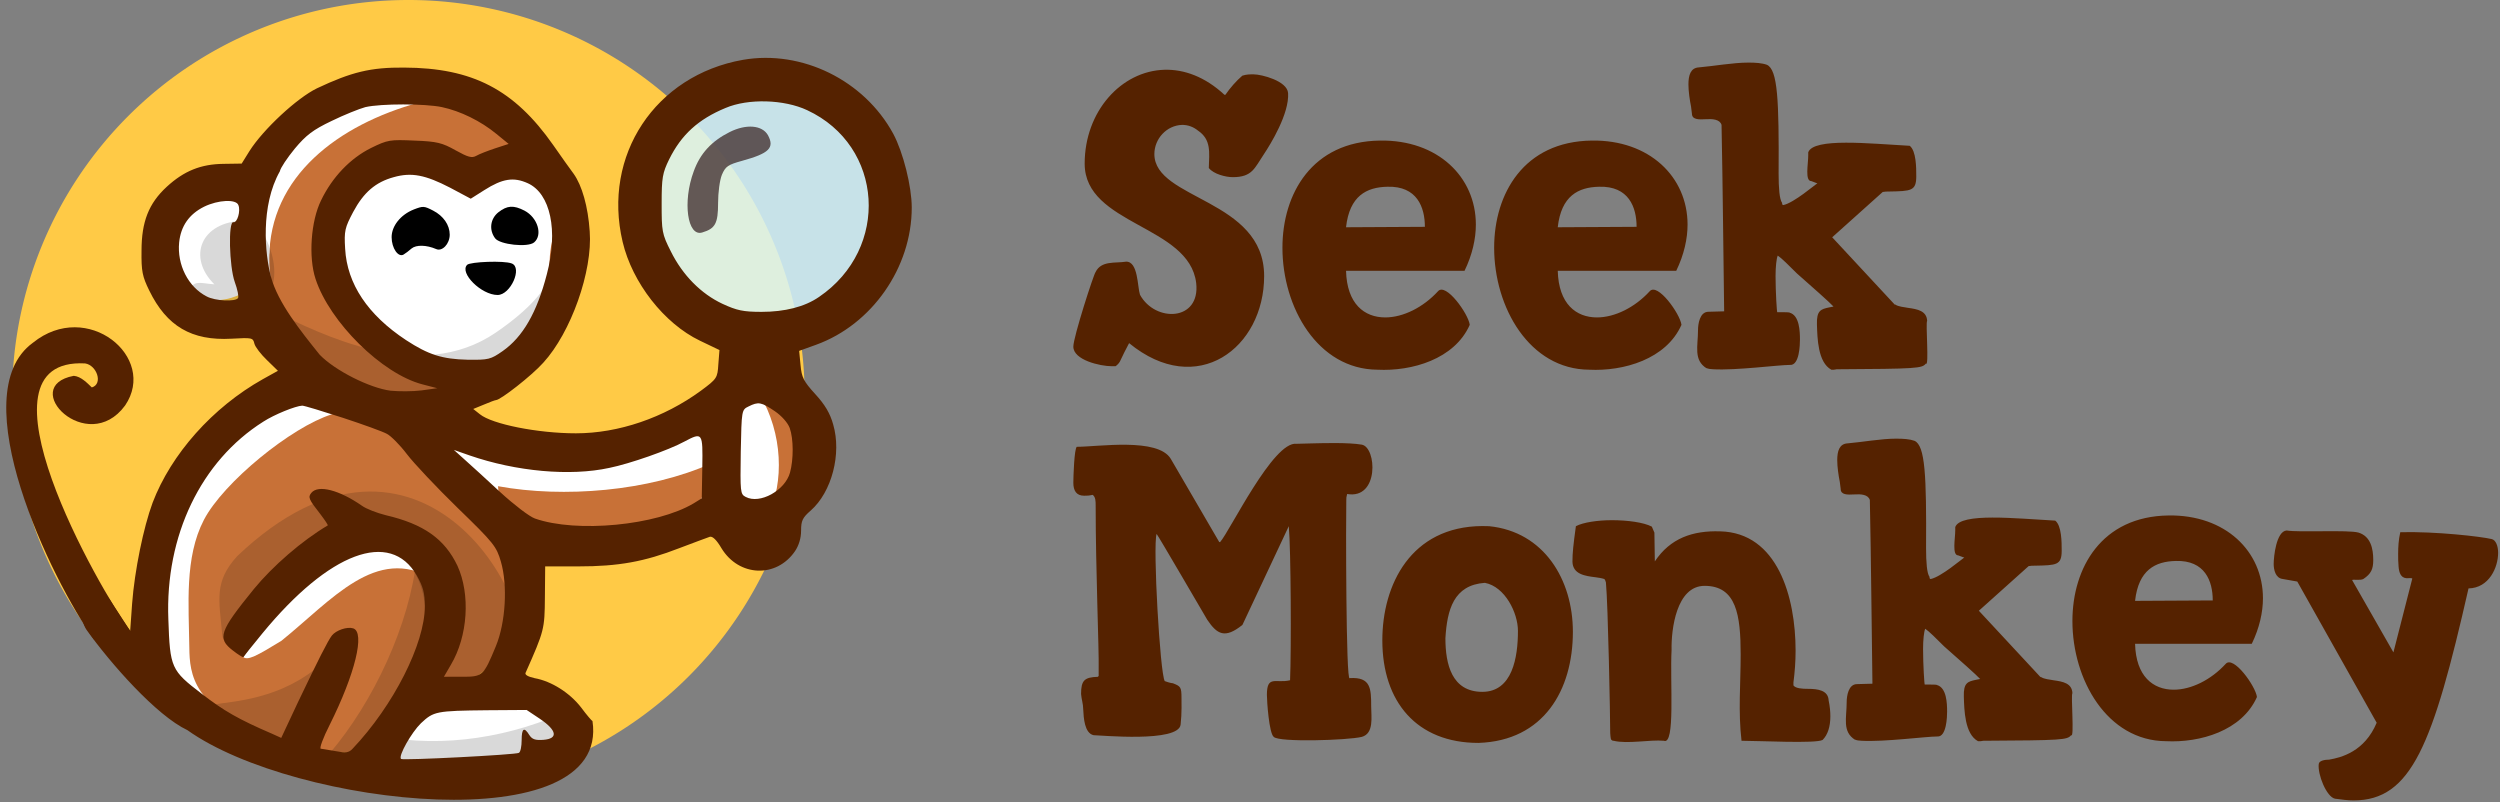 <?xml version="1.0" encoding="UTF-8" standalone="no"?>
<svg
   version="1.1"
   id="Layer_1"
   x="0px"
   y="0px"
   width="670"
   viewBox="0 0 670 215"
   enable-background="new 0 0 500 500"
   xml:space="preserve"
   sodipodi:docname="logo.svg"
   inkscape:version="1.1.2 (0a00cf5339, 2022-02-04)"
   height="215"
   xmlns:inkscape="http://www.inkscape.org/namespaces/inkscape"
   xmlns:sodipodi="http://sodipodi.sourceforge.net/DTD/sodipodi-0.dtd"
   xmlns="http://www.w3.org/2000/svg"
   xmlns:svg="http://www.w3.org/2000/svg"><rect x="0" y="0" width="670" height="215" fill="#808080" stroke="none"/><defs
   id="defs23180" /><sodipodi:namedview
   id="namedview23178"
   pagecolor="#ffffff"
   bordercolor="#666666"
   borderopacity="1.0"
   inkscape:pageshadow="2"
   inkscape:pageopacity="0.0"
   inkscape:pagecheckerboard="0"
   showgrid="false"
   inkscape:zoom="0.25"
   inkscape:cx="974"
   inkscape:cy="624"
   inkscape:window-width="2560"
   inkscape:window-height="935"
   inkscape:window-x="0"
   inkscape:window-y="32"
   inkscape:window-maximized="1"
   inkscape:current-layer="g619062" />























































































































































































































































































































































































































































































































































































































































































































































































































































































































































































































































































































































































































































































































































































































































































































































































































































































































































































































































































































































































































































































































































































































































































































































































































































































































































































































































































































































































































































































































































































































































































































































































































































































































































































































































































































































































































































































































































































































































































































































































































































































































































































































































































































































































































































































<g
   id="g74742"
   transform="matrix(-0.068,0,0,0.068,-530.452,-182.985)" />
<g
   id="g619062"
   transform="translate(0,-29.052)"><path
     id="path102156"
     style="font-size:113.155px;line-height:1.25;font-family:'DK Trained Monkey';-inkscape-font-specification:'DK Trained Monkey';fill:#552200;fill-opacity:1;stroke:none;stroke-width:9.954;stroke-opacity:1"
     d="m 508.25,146.609 c -4.14,0 -9.086,0.921 -13.111,1.266 -2.185,0.115 -2.76,2.069 -2.76,4.484 0,1.84 0.344,4.142 0.689,5.867 l 0.23,1.84 c 0,1.61 1.724,1.609 3.68,1.494 1.725,-0.115 3.681,9.1e-4 4.141,1.496 0.345,17.137 0.461,33.353 0.691,49.225 l -4.141,0.115 c -2.3,0 -2.762,3.222 -2.762,4.832 0,4.255 -1.265,7.936 2.301,10.121 v -0.115 c 0.115,0.23 1.265,0.344 1.725,0.344 5.981,0.345 17.252,-1.148 20.242,-1.148 2.53,0.23 2.646,-5.407 2.646,-6.672 0,-2.185 -0.114,-6.441 -2.76,-7.131 h 0.113 c -0.345,-0.115 -1.38,-0.115 -2.07,-0.115 h -1.264 c -0.115,0.23 -0.461,-5.404 -0.461,-9.545 0,-2.415 0.231,-4.601 0.576,-5.406 1.035,0.69 2.99,2.645 5.061,4.715 3.795,3.335 8.855,7.822 9.66,8.742 l -1.15,0.229 c -2.185,0.46 -3.336,0.806 -3.221,4.486 0.115,3.68 0.231,10.006 3.797,11.961 h 0.689 c 0.23,0 0.574,-0.115 0.689,-0.115 21.277,-0.115 22.543,-0.229 23.578,-1.494 0.92,1.035 -0.114,-10.811 0.346,-11.271 -0.115,-2.645 -2.53,-3.106 -5.061,-3.451 -1.035,-0.23 -2.416,-0.23 -3.451,-0.92 v 0.115 l -16.562,-17.826 13.342,-11.963 c 0.575,-0.115 1.151,-0.113 1.611,-0.113 5.866,-0.115 7.246,-0.115 7.246,-4.025 0,-2.3 -10e-4,-6.673 -1.727,-8.053 -10.581,-0.575 -25.417,-2.184 -26.797,1.727 v 0.459 0.346 c 0,2.3 -0.921,6.785 0.805,6.785 0.115,0 1.379,0.576 1.609,0.576 -0.575,0.345 -6.21,5.175 -8.971,5.75 -0.23,0 -0.346,-0.114 -0.346,-0.574 -0.69,-0.92 -0.92,-3.912 -0.92,-7.707 0.115,-19.437 -0.23,-27.489 -3.105,-28.754 -1.265,-0.46 -2.99,-0.574 -4.83,-0.574 z m -150.252,1.184 c -4.425,-0.028 -9.097,0.197 -10.535,0.197 -6.211,-0.805 -17.827,23.348 -20.473,26.338 h -0.115 -0.115 l -12.996,-22.312 c -3.45,-5.751 -19.437,-3.221 -25.188,-3.221 -0.69,0.575 -0.922,8.165 -0.922,9.66 0,2.07 0.807,3.451 2.877,3.451 0.805,0 1.264,-4.5e-4 2.299,-0.23 0.805,0.575 0.807,1.725 0.807,2.875 0,17.252 0.92,38.761 0.805,43.592 v 2.068 l -0.23,0.23 c -3.565,0.115 -4.486,0.921 -4.486,4.602 0.115,1.495 0.576,2.645 0.576,4.141 0.115,2.3 0.344,6.325 2.76,6.9 1.725,0 22.888,2.071 23.348,-2.875 0.345,-2.99 0.23,-6.441 0.23,-7.131 0,-2.875 -0.231,-3.105 -2.301,-3.91 -0.46,0 -1.956,-0.461 -2.186,-0.576 -1.265,-1.955 -3.219,-36.344 -2.184,-39.449 0.575,0.69 12.535,21.277 13.57,23.002 2.645,3.91 4.716,5.176 9.432,1.381 l 12.422,-26.453 c 0.575,6.096 0.689,33.123 0.344,41.289 -3.795,0.92 -6.211,-1.494 -6.211,3.912 0,1.61 0.577,10.349 1.842,11.27 1.38,1.495 19.781,0.92 23.576,0 3.335,-0.92 2.531,-5.406 2.531,-8.166 0,-4.831 -0.114,-7.935 -5.75,-7.59 -1.035,1.61 -1.035,-43.59 -0.92,-47.615 0,-0.69 -0.002,-0.921 0.229,-1.727 8.626,1.495 7.936,-12.536 3.91,-13.227 -1.725,-0.302 -4.29,-0.409 -6.945,-0.426 z m 223.17,19.404 c -17.942,0.23 -25.762,14.031 -25.762,28.293 0,15.757 9.315,32.088 25.072,32.203 9.086,0.46 20.357,-2.76 24.383,-11.846 -0.345,-2.875 -6.326,-11.271 -8.396,-8.855 -3.91,4.255 -9.2,6.9 -13.916,6.9 -5.521,0 -10.122,-3.566 -10.352,-12.307 h 31.283 c 2.07,-4.255 2.99,-8.511 2.99,-12.191 0,-12.651 -10.121,-22.427 -25.303,-22.197 z m -149.172,1.266 c -3.795,0 -7.705,0.574 -9.66,1.609 -0.69,5.061 -0.92,7.132 -0.92,9.547 0.115,3.335 3.336,3.796 6.211,4.141 0.805,0.115 1.609,0.229 2.299,0.459 0.23,0.115 0.346,0.575 0.461,0.92 0.575,6.096 1.15,36.114 1.15,40.369 0,0.345 0.115,1.497 0.23,1.727 0.345,0.345 0.459,0.344 0.689,0.344 3.68,0.92 9.777,-0.345 13.457,0 3.105,1.265 1.61,-15.642 2.07,-24.383 -0.115,-5.406 1.265,-17.137 8.855,-17.137 8.511,0 9.66,7.821 9.66,18.402 0,7.821 -0.69,15.296 0.23,23.117 4.716,0 20.013,0.807 21.738,-0.229 1.38,-1.38 2.07,-3.566 2.07,-6.326 0,-1.15 -0.116,-2.646 -0.461,-4.256 -0.115,-2.76 -2.989,-3.105 -5.52,-3.105 -1.61,0 -3.337,-0.115 -3.912,-0.92 v -0.805 c 0.345,-2.645 0.576,-5.521 0.576,-8.512 0,-14.377 -4.83,-31.628 -20.242,-31.973 -7.361,-0.23 -13.342,1.84 -17.482,8.051 l -0.115,-7.707 -0.689,-1.609 c -2.185,-1.15 -6.557,-1.725 -10.697,-1.725 z m -34.775,1.572 c -19.091,0.123 -26.756,15.701 -26.756,30.631 0,16.447 9.202,27.488 25.764,27.488 17.482,-0.575 25.303,-14.147 25.303,-29.789 0,-13.917 -7.706,-26.798 -22.428,-28.293 -0.64,-0.029 -1.267,-0.041 -1.883,-0.037 z m 215.576,1.188 c -2.76,0.23 -3.451,7.015 -3.451,8.971 0,1.495 0.461,3.795 2.416,4.025 l 3.91,0.689 c 0,0 2.645,4.716 21.277,37.84 -3.22,7.706 -9.43,9.316 -12.766,9.891 -1.035,0 -2.645,0.23 -2.76,1.15 -0.345,2.76 2.069,8.856 4.369,9.316 1.61,0.23 3.565,0.461 4.945,0.461 15.527,0 21.278,-14.836 30.824,-56.816 5.521,-0.115 7.936,-5.636 7.936,-9.547 0,-1.955 -0.689,-3.45 -1.725,-3.68 -2.875,-0.69 -14.952,-2.072 -24.498,-1.842 -0.46,2.07 -0.574,3.912 -0.574,5.867 0,0.92 2.3e-4,2.299 0.115,3.334 0.23,3.22 1.84,3.22 2.875,3.105 0.345,0 0.69,2.3e-4 0.805,0.115 l -5.061,19.783 -11.041,-19.322 c 0,-0.23 0.576,-0.115 1.266,-0.115 0.575,0 1.38,-4.5e-4 1.725,-0.23 2.07,-1.38 2.645,-2.645 2.645,-5.061 0,-3.105 -0.69,-6.326 -3.91,-7.361 -2.76,-0.805 -15.872,8.5e-4 -19.322,-0.574 z m -29.674,8.166 c 7.821,-0.23 9.893,5.404 9.893,10.58 l -20.818,0.115 c 0.92,-8.281 5.405,-10.58 10.926,-10.695 z m -185.17,5.865 c 5.406,1.035 8.855,8.05 8.855,12.881 0,7.131 -1.494,16.332 -9.545,16.332 -8.166,0 -9.893,-7.361 -9.893,-14.377 0.46,-7.591 2.186,-14.261 10.582,-14.836 z" /><g
     id="g516129"
     transform="translate(0,6)"><path
       id="path391550"
       style="fill:#ffca46;stroke-width:28.791"
       d="M 215.645,129.248 A 106.197,106.197 0 0 1 109.449,235.445 106.197,106.197 0 0 1 3.252,129.248 106.197,106.197 0 0 1 109.449,23.052 106.197,106.197 0 0 1 215.645,129.248 Z" /><ellipse
       style="fill:#ffffff;fill-opacity:0.704;stroke-width:49.68"
       id="ellipse317887"
       cx="204.602"
       cy="78.681"
       rx="31.929"
       ry="31.327" /><ellipse
       style="fill:#aaeeff;fill-opacity:0.39;stroke-width:30.135"
       id="path138647"
       cx="206.244"
       cy="79.76"
       rx="31.99"
       ry="33.947" /><ellipse
       style="fill:#ffffff;fill-opacity:1;stroke-width:22.677"
       id="path316895"
       cx="131.563"
       cy="124.55"
       rx="19.343"
       ry="46.185"
       transform="rotate(25.254)" /><path
       id="ellipse112193"
       style="fill:#c87137;fill-opacity:1;stroke-width:26.873"
       d="m 104.922,223.261 c -10.765,3.377 -21.722,0.697 -32.401,-2.984 -20.853,-7.187 -21.7,-16.555 -21.782,-23.658 -0.132,-11.362 -1.334,-24.169 3.906,-34.238 5.239,-10.069 23.466,-24.887 34.229,-28.272 10.763,-3.385 15.925,-2.162 23.166,10.222 8.032,13.737 53.818,33.165 23.471,53.688"
       sodipodi:nodetypes="csssssc" /><ellipse
       style="fill:#ffffff;fill-opacity:1;stroke-width:66.404"
       id="ellipse317885"
       cx="109.078"
       cy="88.092"
       rx="42.678"
       ry="41.873" /><path
       id="path111979"
       style="fill:#c87137;stroke-width:25.242"
       d="m 152.95,92.269 c 0,21.999 -18.084,39.833 -40.391,39.833 -22.307,0 -40.391,-17.834 -40.391,-39.833 0,-21.999 18.578,-35.807 40.086,-41.726 17.999,-4.953 40.696,19.727 40.696,41.726 z"
       sodipodi:nodetypes="sssss" /><path
       id="path152633"
       style="fill:#ffffff;stroke-width:45.119"
       d="m 147.303,92.982 c -0.343,16.061 -9.265,32.099 -29.146,26.477 -15.489,-4.38 -29.146,-11.854 -29.146,-26.477 0,-14.623 13.248,-28.999 29.146,-26.477 42.699,6.773 29.452,12.134 29.146,26.477 z"
       sodipodi:nodetypes="sssss" /><path
       id="path213937"
       style="fill:#000000;fill-opacity:0.15;stroke-width:26.873"
       d="m 118.969,204.427 c -10.765,3.377 5.236,-35.126 -21.4,-33.789 -22.029,1.106 -37.281,30.74 -38.011,22.528 -0.831,-9.35 -2.276,-14.16 4.01,-21.064 48.842,-46.488 83.573,13.102 75.798,33.213"
       sodipodi:nodetypes="csscc" /><path
       id="path225365"
       style="fill:#000000;fill-opacity:0.15;stroke-width:22.969"
       d="m 73.173,106.4 c 12.571,5.971 39.075,19.909 59.747,5.753 19.714,-13.5 12.674,-19.749 18.466,-16.723 6.956,3.635 0,0 -1.949,-8.714 2.786,56.193 -63.723,51.771 -78.95,22.363"
       sodipodi:nodetypes="csscc" /><ellipse
       style="fill:#ffffff;fill-opacity:1;stroke-width:22.677"
       id="path317803"
       cx="57.699"
       cy="89.208"
       rx="14.575"
       ry="14.3" /><path
       id="path230155"
       style="fill-opacity:0.15;stroke-width:22.677"
       d="m 65.375,82.199 c -11.659,0.243 -15.227,9.85 -7.92,17.055 -3.586,-0.148 -8.728,-2.469 -4.703,6.446 -0.11,2.271 2.604,2.068 6.002,2.194 1.808,0.064 3.548,-0.408 4.758,-1.289 0.576,0.172 1.164,0.263 1.754,0.27 4.555,2.8e-4 8.248,-4.858 8.248,-10.852 8.9e-5,-5.993 -3.583,-13.825 -8.139,-13.825 z"
       sodipodi:nodetypes="cccccccc" /><path
       id="rect245153"
       style="fill-opacity:0.15;stroke-width:24.675"
       d="M 90.462,196.393 77.316,222.006 C 32.873,202.849 70.181,221.735 90.462,196.393 Z"
       sodipodi:nodetypes="ccc" /><path
       id="rect250375"
       style="fill-opacity:0.15;stroke-width:22.677"
       d="m 111.72,172.192 11.35,11.763 -23.324,46.371 -11.325,-5.47 c 11.508,-13.526 21.431,-34.286 23.299,-52.664 z"
       sodipodi:nodetypes="ccccc" /><path
       id="path317911"
       style="fill:#ffffff;stroke-width:22.677"
       d="m 150.781,218.828 c 0,5.944 -8.89,10.763 -19.857,10.763 -10.967,0 -29.703,3.478 -29.703,-2.467 0,-5.944 18.736,-19.06 29.703,-19.06 10.967,0 19.857,4.819 19.857,10.763 z"
       sodipodi:nodetypes="sssss" /><path
       id="path295128"
       style="fill-opacity:0.15;stroke-width:22.065"
       d="m 153.129,213.107 -4.271,15.711 -49.059,2.986 2.471,-11.438 c 16.537,3.203 34.908,0.312 50.86,-7.259 z"
       sodipodi:nodetypes="ccccc" /><path
       id="ellipse316977"
       style="fill:#ffffff;stroke-width:22.677"
       d="m 176.786,166.274 c -32.225,2.003 -57.61,-9.712 -56.699,-20.665 0.885,-10.646 31.425,3.667 56.606,-6.174 59.152,-32.502 47.504,26.062 0.093,26.839 z"
       sodipodi:nodetypes="cscc" /><path
       id="path300346"
       style="fill:#c87137;fill-opacity:1;stroke-width:22.677"
       d="m 190.733,147.199 -4.512,15.711 -51.821,2.986 -0.925,-12.543 c 17.468,3.203 40.408,1.417 57.258,-6.154 z"
       sodipodi:nodetypes="ccccc" /><path
       id="path300464"
       style="fill:#c87137;fill-opacity:1;stroke-width:17.133"
       d="m 201.064,125.079 15.711,2.575 2.986,29.58 -12.543,0.528 c 3.203,-9.971 1.417,-23.065 -6.154,-32.683 z"
       sodipodi:nodetypes="ccccc" /><path
       id="path305010"
       style="fill:#ffffff;fill-opacity:1;stroke-width:22.677"
       d="m 75.41,194.794 c -6.621,4.054 -8.98,5.318 -10.196,4.369 9.383,-15.298 22.934,-25.934 34.531,-38.755 l 16.247,17.782 c -15.179,-9.089 -27.082,5.706 -40.582,16.603 z"
       sodipodi:nodetypes="ccccc" /><path
       d="m 199.119,39.085 c -23.504,4.152 -37.739,25.58 -32.253,48.787 2.595,10.973 11.122,21.873 20.686,26.47 l 5.264,2.521 -0.297,3.781 c -0.222,3.707 -0.371,3.93 -4.671,7.118 -9.935,7.266 -22.095,11.418 -33.513,11.418 -10.158,0 -22.466,-2.447 -25.728,-5.116 l -1.779,-1.409 2.892,-1.186 c 1.557,-0.667 2.966,-1.186 3.188,-1.186 1.186,0 9.565,-6.525 12.679,-10.009 7.414,-8.082 13.272,-24.542 12.456,-35.219 -0.445,-6.673 -2.076,-12.308 -4.3,-15.422 -0.964,-1.26 -3.411,-4.745 -5.487,-7.711 -10.454,-14.903 -21.65,-20.686 -39.964,-20.76 -8.971,-0.074 -14.087,1.186 -23.355,5.561 -5.338,2.595 -14.384,10.973 -18.091,16.831 l -2.076,3.337 -4.894,0.074 c -6.006,0.074 -10.528,1.854 -15.2,6.154 -4.819,4.449 -6.747,9.342 -6.747,17.127 -0.074,5.487 0.222,6.895 2.076,10.677 4.671,9.565 11.344,13.494 22.021,12.901 5.487,-0.297 5.783,-0.297 6.154,1.335 0.222,0.89 1.779,2.892 3.411,4.449 l 2.892,2.817 -4.004,2.224 c -13.494,7.563 -24.616,20.093 -29.584,33.143 -2.447,6.599 -4.819,18.165 -5.487,26.989 l -0.519,7.34 -5.413,-8.304 c -3.023,-4.178 -10.128,2.098 -6.302,8.008 6.451,9.046 18.763,23.02 27.063,26.914 28.809,20.559 113.38,29.788 108.548,-2.447 -0.148,0 -1.557,-1.631 -3.04,-3.633 -3.04,-3.93 -7.933,-7.044 -12.456,-7.859 -1.705,-0.371 -2.669,-0.89 -2.447,-1.409 5.042,-11.344 5.116,-11.715 5.19,-20.241 l 0.074,-8.304 h 8.897 c 10.751,0 17.721,-1.26 27.063,-4.894 3.856,-1.483 7.563,-2.817 8.156,-3.04 0.741,-0.222 1.854,0.89 3.114,3.04 4.671,7.711 14.755,8.082 19.722,0.816 1.038,-1.557 1.631,-3.485 1.631,-5.487 0,-2.669 0.371,-3.485 2.595,-5.413 5.635,-4.968 8.304,-15.2 6.006,-23.059 -0.816,-2.966 -2.224,-5.338 -4.819,-8.156 -3.114,-3.411 -3.633,-4.449 -3.93,-7.785 l -0.371,-3.781 4.523,-1.631 c 14.977,-5.413 25.654,-20.686 25.654,-36.776 0,-5.635 -2.298,-14.829 -4.968,-19.797 -7.785,-14.31 -24.468,-22.54 -40.26,-19.797 z m 17.202,13.494 c 20.538,9.565 22.243,37.072 3.188,50.047 -3.856,2.669 -9.194,4.004 -15.422,4.004 -4.894,0 -6.599,-0.371 -10.454,-2.15 -5.709,-2.669 -10.677,-7.637 -13.865,-14.087 -2.373,-4.671 -2.447,-5.413 -2.447,-12.753 0,-6.97 0.222,-8.23 2.002,-11.863 3.262,-6.599 7.785,-10.751 15.125,-13.791 6.08,-2.595 15.719,-2.298 21.873,0.593 z M 118.45,51.763 c 4.894,1.038 10.38,3.707 14.606,7.192 l 3.262,2.669 -3.633,1.186 c -2.002,0.667 -4.3,1.557 -5.042,2.002 -1.186,0.667 -2.224,0.371 -5.561,-1.483 -3.559,-2.002 -4.968,-2.373 -10.973,-2.595 -6.599,-0.297 -7.192,-0.222 -11.715,2.002 -5.487,2.743 -10.306,7.711 -13.346,14.013 -2.743,5.561 -3.411,15.2 -1.483,21.057 3.781,11.567 17.795,25.432 28.62,28.249 l 4.004,1.038 -4.226,0.593 c -2.373,0.297 -6.08,0.297 -8.304,0.074 -5.635,-0.741 -14.903,-5.413 -18.981,-9.639 -5.198,-6.461 -11.192,-13.962 -13.049,-20.835 -1.656,-6.115 -2.848,-19.092 2.373,-28.323 0.148,-0.89 2.002,-3.633 4.004,-6.08 3.04,-3.633 4.894,-5.042 9.861,-7.414 3.337,-1.631 7.414,-3.262 9.046,-3.707 4.226,-0.964 15.941,-0.964 20.538,0 z m 2.15,21.576 5.561,2.966 3.633,-2.298 c 4.894,-3.114 7.859,-3.559 11.641,-1.854 6.08,2.743 8.23,12.679 5.116,24.394 -2.669,10.306 -6.451,16.831 -11.863,20.612 -3.188,2.224 -3.781,2.373 -9.342,2.299 -6.821,-0.148 -10.528,-1.335 -16.534,-5.264 C 98.579,107.446 93.018,99.142 92.499,89.725 c -0.297,-4.819 -0.074,-5.635 2.15,-9.861 2.817,-5.264 6.006,-8.008 10.899,-9.342 4.745,-1.335 8.452,-0.593 15.051,2.817 z M 63.879,78.011 C 64.547,79.568 63.583,82.83 62.545,82.608 61.136,82.311 61.432,94.471 62.915,98.623 c 0.741,2.002 1.112,3.93 0.89,4.3 -0.667,1.038 -6.154,0.816 -8.452,-0.445 -4.894,-2.521 -7.933,-8.452 -7.34,-14.458 0.445,-4.375 2.669,-7.563 6.673,-9.565 3.781,-1.854 8.601,-2.076 9.194,-0.445 z M 207.645,133.248 c 1.854,1.26 3.485,3.114 4.004,4.523 1.038,2.966 1.038,8.378 0.074,11.937 -1.335,4.819 -8.082,8.527 -11.863,6.525 -1.483,-0.741 -1.483,-1.335 -1.335,-12.086 0.222,-11.122 0.222,-11.27 2.076,-12.16 2.669,-1.335 3.411,-1.186 7.044,1.26 z m -115.739,1.779 c 5.413,1.78 10.751,3.707 11.789,4.3 1.038,0.519 3.485,2.966 5.338,5.413 1.854,2.447 8.008,8.971 13.643,14.458 9.713,9.416 10.38,10.306 11.567,14.384 1.854,6.376 1.26,16.312 -1.335,22.614 -3.336,8.082 -3.559,8.23 -9.12,8.23 h -4.819 l 1.854,-3.188 c 4.597,-7.711 5.264,-18.907 1.779,-26.544 -3.411,-7.192 -9.046,-11.196 -19.203,-13.568 -2.373,-0.593 -5.264,-1.705 -6.376,-2.521 -6.08,-4.226 -11.715,-5.709 -13.568,-3.485 -0.964,1.186 -0.741,1.705 2.447,5.783 1.186,1.557 2.076,2.892 1.928,2.966 -6.895,4.078 -14.755,10.899 -19.797,17.053 -9.268,11.418 -9.861,13.198 -5.635,16.46 1.409,1.112 2.669,1.854 2.817,1.779 0.074,-0.148 2.373,-3.04 5.116,-6.376 17.869,-21.724 34.255,-27.878 41.373,-15.496 1.705,3.04 2.15,4.671 2.15,8.304 0,9.935 -8.378,26.544 -19.352,38.11 -1.038,1.112 -1.854,1.186 -4.449,0.667 -1.779,-0.297 -3.633,-0.593 -4.078,-0.667 -0.445,0 0.593,-2.892 2.373,-6.376 6.821,-13.643 9.565,-24.838 6.302,-25.876 -1.631,-0.519 -4.597,0.519 -5.709,1.928 -1.038,1.335 -3.633,6.451 -9.12,17.943 l -4.449,9.49 -2.447,-1.112 c -8.971,-3.856 -12.975,-6.154 -18.907,-10.751 -8.156,-6.228 -8.452,-6.895 -8.897,-19.871 -0.89,-22.466 8.749,-42.485 25.432,-53.013 2.966,-1.928 8.675,-4.226 10.454,-4.3 0.519,0 5.413,1.483 10.899,3.262 z m 96.314,13.198 -0.148,8.378 -2.15,1.335 c -9.935,5.932 -31.363,8.008 -42.559,4.078 -1.483,-0.519 -5.635,-3.707 -9.268,-7.044 -3.559,-3.336 -7.859,-7.192 -9.491,-8.675 l -2.966,-2.669 4.226,1.483 c 12.456,4.3 26.914,5.635 37.443,3.336 5.487,-1.112 15.867,-4.745 20.093,-7.044 4.894,-2.595 4.968,-2.447 4.819,6.821 z m -43.523,67.471 c 4.597,3.114 4.968,5.338 0.89,5.635 -2.15,0.148 -2.966,-0.148 -3.707,-1.26 -1.409,-2.298 -2.076,-1.854 -2.076,1.335 0,1.631 -0.297,3.188 -0.741,3.411 -0.816,0.519 -31.141,2.076 -31.586,1.631 -0.816,-0.741 2.817,-7.118 5.338,-9.565 3.411,-3.188 4.004,-3.336 17.795,-3.485 l 10.529,-0.074 z"
       id="path111505"
       sodipodi:nodetypes="ccccccscccscccccccccccccccccccccccccccccsccccsccccccsccccsccsccccccccccccccccccccccccccccccccccccccccccccccsccccccscccscccccccccccccsccccsccccccccccccsccccccccccscccccccccc"
       style="fill:#552200;fill-opacity:1;stroke:none;stroke-width:0.074;stroke-miterlimit:4;stroke-dasharray:none;stroke-opacity:1" /><path
       d="m 195.56,58.436 c -4.894,2.447 -7.933,5.783 -9.639,10.529 -3.04,8.156 -1.705,17.646 2.298,16.386 3.485,-1.038 4.226,-2.447 4.226,-7.859 0,-2.817 0.445,-6.228 1.038,-7.637 0.964,-2.224 1.631,-2.669 5.413,-3.707 7.266,-2.002 8.749,-3.485 6.895,-6.895 -1.557,-2.669 -5.783,-3.04 -10.232,-0.816 z"
       id="path111507"
       style="fill:#483737;fill-opacity:0.819;stroke-width:0.074" /><path
       d="m 110.887,79.197 c -3.559,1.409 -5.932,4.449 -5.932,7.414 0,2.966 1.779,5.487 3.188,4.671 0.519,-0.297 1.483,-1.038 2.15,-1.631 1.26,-1.038 4.004,-0.964 6.599,0.148 1.631,0.741 3.633,-1.409 3.633,-3.856 0,-2.595 -1.705,-5.042 -4.449,-6.451 -2.447,-1.26 -2.669,-1.26 -5.19,-0.297 z"
       id="path111509"
       style="stroke-width:0.074" /><path
       d="m 133.575,79.938 c -2.15,1.705 -2.595,4.671 -0.89,6.97 1.26,1.705 8.749,2.521 10.454,1.112 2.373,-2.002 0.964,-6.673 -2.595,-8.527 -2.892,-1.483 -4.597,-1.409 -6.97,0.445 z"
       id="path111511"
       style="stroke-width:0.074" /><path
       d="m 125.197,94.026 c -2.15,2.15 3.781,8.082 8.156,8.082 3.485,0 6.747,-7.34 3.781,-8.452 -2.076,-0.816 -11.122,-0.445 -11.937,0.371 z"
       id="path111513"
       style="stroke-width:0.074" /><path
       style="fill:#552200;fill-opacity:1;stroke:none;stroke-width:1.113px;stroke-linecap:butt;stroke-linejoin:miter;stroke-opacity:1"
       d="m 25.19,194.438 c -11.436,-16.025 -35.475,-65.681 -16.383,-79.517 14.544,-11.766 33.537,3.865 24.714,16.81 -10.136,13.796 -28.758,-5.119 -13.749,-7.959 1.964,0.174 3.642,1.978 4.838,3.113 3.094,-0.925 1.34,-5.977 -1.81,-6.436 -31.658,-1.691 3.905,60.675 12.089,71.669 z"
       id="path373558"
       sodipodi:nodetypes="cccccccc" /></g><path
     id="path616994"
     style="font-size:113.155px;line-height:1.25;font-family:'DK Trained Monkey';-inkscape-font-specification:'DK Trained Monkey';fill:#552200;fill-opacity:1;stroke-width:10.104"
     d="m 468.613,45.826 c -4.203,0 -9.224,0.935 -13.311,1.285 -2.218,0.117 -2.801,2.101 -2.801,4.553 0,1.868 0.349,4.202 0.699,5.953 l 0.234,1.869 c 0,1.634 1.752,1.634 3.736,1.518 1.751,-0.117 3.736,-1.39e-4 4.203,1.518 0.35,17.395 0.466,33.856 0.699,49.967 l -4.203,0.117 c -2.335,0 -2.801,3.27 -2.801,4.904 0,4.32 -1.285,8.055 2.334,10.273 v -0.117 c 0.117,0.233 1.285,0.35 1.752,0.35 6.071,0.35 17.511,-1.166 20.547,-1.166 2.568,0.234 2.686,-5.487 2.686,-6.771 0,-2.218 -0.118,-6.538 -2.803,-7.238 h 0.117 c -0.35,-0.117 -1.401,-0.117 -2.102,-0.117 h -1.283 c -0.117,0.233 -0.467,-5.487 -0.467,-9.689 0,-2.452 0.234,-4.671 0.584,-5.488 1.051,0.7 3.035,2.686 5.137,4.787 3.853,3.386 8.989,7.939 9.807,8.873 l -1.168,0.232 c -2.218,0.467 -3.386,0.819 -3.27,4.555 0.117,3.736 0.234,10.156 3.854,12.141 h 0.699 c 0.234,0 0.584,-0.117 0.701,-0.117 21.598,-0.117 22.883,-0.233 23.934,-1.518 0.934,1.051 -0.117,-10.974 0.35,-11.441 -0.117,-2.685 -2.568,-3.152 -5.137,-3.502 -1.051,-0.234 -2.451,-0.233 -3.502,-0.934 v 0.117 L 491.027,92.643 504.57,80.5 c 0.584,-0.117 1.168,-0.117 1.635,-0.117 5.954,-0.117 7.355,-0.117 7.355,-4.086 0,-2.335 -7.5e-4,-6.771 -1.752,-8.172 -10.741,-0.584 -25.8,-2.217 -27.201,1.752 v 0.467 0.35 c 0,2.335 -0.935,6.889 0.816,6.889 0.117,0 1.401,0.584 1.635,0.584 -0.584,0.35 -6.304,5.252 -9.105,5.836 -0.233,0 -0.352,-0.115 -0.352,-0.582 -0.7,-0.934 -0.934,-3.97 -0.934,-7.822 0.117,-19.73 -0.234,-27.903 -3.152,-29.188 -1.284,-0.467 -3.034,-0.584 -4.902,-0.584 z m -156.537,1.922 c -11.564,0.327 -21.385,11.118 -21.385,25.164 0,16.461 28.019,16.461 29.887,31.988 1.167,10.274 -10.974,10.624 -15.061,3.152 -0.7,-2.101 -0.467,-8.99 -3.736,-8.873 -2.919,0.467 -6.654,-0.349 -8.172,2.803 -0.467,0.467 -5.955,17.394 -5.955,19.963 0,3.619 7.24,5.254 10.275,5.254 h 1.051 c 0.467,-0.35 0.933,-0.818 1.166,-1.285 0.35,-0.817 1.986,-4.085 2.453,-4.902 18.213,14.944 36.191,1.285 36.191,-17.979 0,-20.664 -29.42,-20.431 -29.42,-32.689 0,-4.086 3.268,-7.706 7.471,-7.822 1.634,0 3.036,0.584 4.203,1.518 3.619,2.452 3.035,5.838 2.918,10.041 1.284,1.634 4.554,2.451 6.422,2.451 5.254,0 5.837,-2.451 8.289,-6.07 1.868,-2.802 6.887,-10.976 6.537,-16.463 -0.233,-3.269 -7.121,-5.02 -9.223,-5.02 -1.167,0 -1.868,-6.27e-4 -3.035,0.35 -1.634,1.401 -3.269,3.269 -4.553,5.137 h -0.117 -0.117 c -5.217,-4.852 -10.834,-6.865 -16.09,-6.717 z m 57.77,18.977 c -18.213,0.233 -26.152,14.242 -26.152,28.719 0,15.994 9.457,32.573 25.451,32.689 9.223,0.467 20.664,-2.802 24.75,-12.025 -0.35,-2.919 -6.42,-11.44 -8.521,-8.988 -3.969,4.32 -9.34,7.004 -14.127,7.004 -5.604,0 -10.274,-3.619 -10.508,-12.492 h 31.756 c 2.101,-4.32 3.035,-8.639 3.035,-12.375 0,-12.842 -10.273,-22.765 -25.684,-22.531 z m 56.738,0 c -18.213,0.233 -26.15,14.242 -26.15,28.719 0,15.994 9.455,32.573 25.449,32.689 9.223,0.467 20.666,-2.802 24.752,-12.025 -0.35,-2.919 -6.422,-11.44 -8.523,-8.988 -3.969,4.32 -9.34,7.004 -14.127,7.004 -5.604,0 -10.272,-3.619 -10.506,-12.492 h 31.754 c 2.101,-4.32 3.035,-8.639 3.035,-12.375 0,-12.842 -10.273,-22.765 -25.684,-22.531 z m -54.754,12.375 c 7.939,-0.233 10.039,5.487 10.039,10.74 l -21.131,0.117 c 0.934,-8.406 5.488,-10.741 11.092,-10.857 z m 56.738,0 c 7.939,-0.233 10.041,5.487 10.041,10.74 l -21.131,0.117 c 0.934,-8.406 5.486,-10.741 11.09,-10.857 z" /></g></svg>
